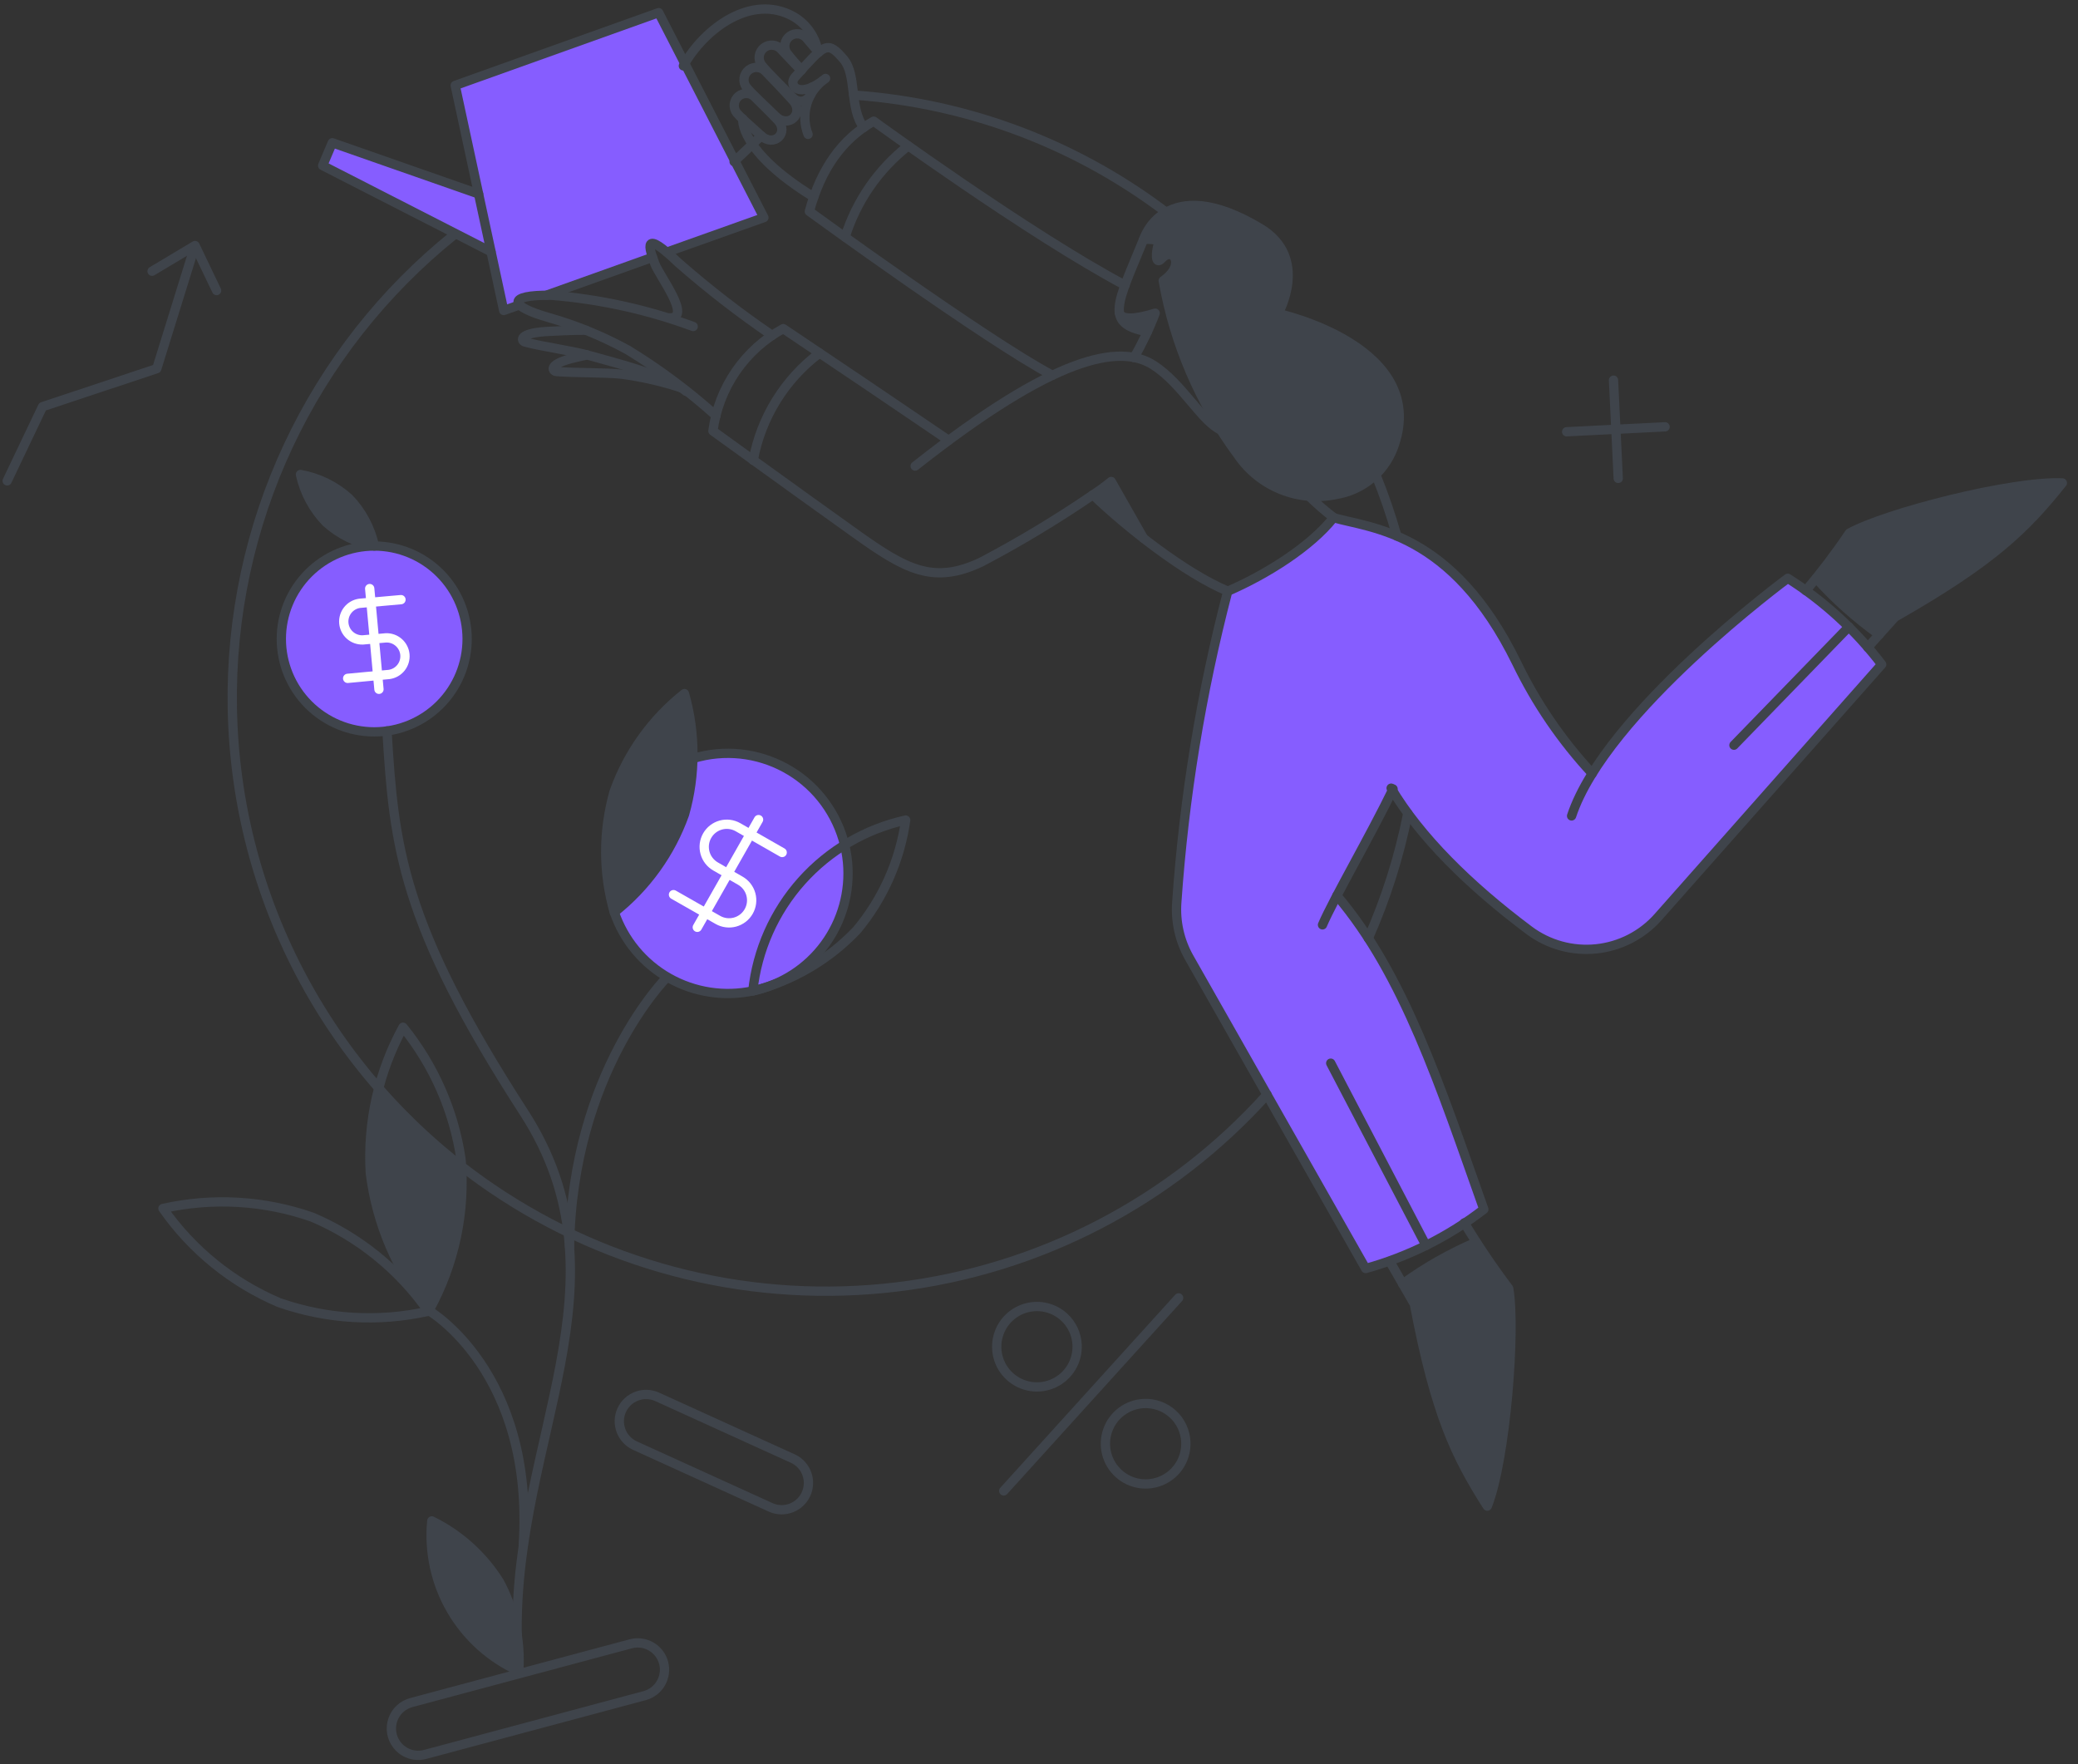 <svg width="172" height="146" viewBox="0 0 172 146" fill="none" xmlns="http://www.w3.org/2000/svg">
<rect x="0" y="0" width="172" height="146" fill="#333333" stroke="none"/>
<path d="M147.978 47.879C147.978 47.879 136.649 56.231 131.801 64.04C129.262 61.308 127.146 58.212 125.524 54.854C120.165 43.915 113.378 43.75 110.383 42.86C108.462 45.278 104.838 47.556 101.624 48.95C99.42 57.379 98.008 65.996 97.404 74.687C97.29 76.261 97.639 77.834 98.408 79.212L113.038 105.003C116.584 104.018 119.906 102.354 122.819 100.103C119.219 89.967 116.223 80.591 110.665 74.027C111.773 71.874 113.31 69.054 115.13 65.247C117.529 69.277 121.56 73.277 126.561 77.019C128.154 78.206 130.135 78.751 132.11 78.546C134.086 78.341 135.913 77.402 137.228 75.913L155.752 54.99C153.616 52.165 150.981 49.755 147.978 47.879Z" fill="#865DFF"/>
<path d="M38.665 52.88C38.666 53.89 38.467 54.89 38.08 55.823C37.694 56.755 37.128 57.603 36.414 58.317C35.7 59.031 34.853 59.598 33.92 59.984C32.987 60.371 31.987 60.57 30.977 60.57C29.968 60.57 28.968 60.371 28.035 59.985C27.102 59.599 26.255 59.032 25.541 58.318C24.826 57.605 24.26 56.757 23.873 55.824C23.487 54.891 23.288 53.892 23.288 52.882C23.288 50.843 24.097 48.887 25.539 47.445C26.981 46.003 28.936 45.193 30.976 45.192C33.015 45.192 34.971 46.002 36.413 47.444C37.855 48.885 38.665 50.841 38.665 52.88Z" fill="#865DFF"/>
<path d="M55.2 20.865L63.229 17.99L54.519 1.047L37.696 7.07L39.625 16.072L27.506 11.815L26.706 13.704L40.654 20.868L41.697 25.718L43.025 25.242C42.599 24.782 43.262 24.459 45.219 24.442L54.03 21.295C53.686 20.286 53.6 19.522 55.2 20.865Z" fill="#865DFF"/>
<path fill-rule="evenodd" clip-rule="evenodd" d="M50.848 75.499C53.507 73.395 55.522 70.585 56.662 67.391C57.091 65.883 57.32 64.333 57.352 62.78C57.997 62.583 58.661 62.452 59.334 62.389C61.959 62.148 64.573 62.958 66.601 64.642C68.629 66.326 69.906 68.746 70.152 71.371C70.376 73.794 69.704 76.214 68.263 78.174C66.822 80.135 64.712 81.498 62.333 82.007C59.954 82.516 57.471 82.134 55.354 80.935C53.237 79.736 51.634 77.802 50.848 75.499ZM50.796 75.345C50.631 74.749 50.496 74.144 50.393 73.535C50.471 74.149 50.605 74.755 50.796 75.345Z" fill="#865DFF"/>
<path d="M41.339 130.927C39.978 128.757 38.04 127.008 35.742 125.875C35.491 128.438 36.051 131.014 37.342 133.242C38.633 135.47 40.59 137.237 42.939 138.293C43.106 135.736 42.552 133.184 41.339 130.927Z" fill="#3F444B"/>
<path d="M56.662 67.391C55.521 70.588 53.504 73.399 50.842 75.505C49.905 72.243 49.902 68.783 50.832 65.519C51.972 62.322 53.989 59.51 56.652 57.405C57.586 60.667 57.59 64.126 56.662 67.391Z" fill="#3F444B"/>
<path d="M26.978 43.218C25.923 42.123 25.192 40.757 24.869 39.271C26.366 39.539 27.757 40.222 28.884 41.241C29.939 42.336 30.669 43.702 30.993 45.188C29.497 44.92 28.106 44.237 26.978 43.218Z" fill="#3F444B"/>
<path d="M38.223 96.552C35.727 94.62 33.425 92.449 31.35 90.071C30.702 92.353 30.466 94.731 30.652 97.096C31.173 101.268 32.852 105.211 35.501 108.477C37.49 104.829 38.432 100.702 38.223 96.552Z" fill="#3F444B"/>
<path d="M92.659 25.883C92.76 26.717 93.44 27.176 94.972 27.449C95.211 26.938 95.432 26.428 95.635 25.917C94.138 26.377 92.846 26.547 92.659 25.883Z" fill="#3F444B"/>
<path d="M105.791 25.951C105.791 25.951 108.428 21.359 104.311 18.892C96.384 14.146 94.648 19.828 94.648 19.828C95.087 19.774 95.533 19.81 95.959 19.93C95.635 20.814 95.6 22.022 96.146 21.409C97.116 20.355 98.153 21.937 96.282 23.23C97.193 28.455 99.313 33.395 102.473 37.656C103.354 38.943 104.596 39.94 106.044 40.522C107.491 41.103 109.078 41.242 110.605 40.921C111.642 40.75 112.618 40.314 113.437 39.655C114.257 38.996 114.892 38.137 115.283 37.16C118.566 28.725 105.791 25.951 105.791 25.951Z" fill="#3F444B"/>
<path d="M91.978 39.85C91.492 40.244 90.985 40.612 90.461 40.954C90.461 40.954 92.232 42.655 94.648 44.545L91.978 39.85Z" fill="#3F444B"/>
<path d="M124.877 106.635C123.585 104.781 122.817 103.795 122.191 102.809C120.044 103.726 118.006 104.878 116.114 106.245L117.066 107.928C118.819 117.131 120.502 120.567 123.106 124.65C124.639 120.754 125.473 110.037 124.877 106.635Z" fill="#3F444B"/>
<path d="M153.116 44.102C151.789 45.923 151.074 46.96 150.36 47.863C151.914 49.6 153.654 51.162 155.548 52.52L156.875 51.075C165.008 46.433 167.729 43.728 170.739 39.956C166.555 39.764 156.143 42.436 153.116 44.102Z" fill="#3F444B"/>
<path d="M70.662 7.869C80.296 8.537 89.509 12.074 97.115 18.024" stroke="#3F444B" stroke-width="0.769" stroke-linecap="round" stroke-linejoin="round"/>
<path d="M104.872 90.594C96.927 99.426 86.05 105.079 74.256 106.508C62.462 107.936 50.55 105.043 40.725 98.364C34.214 93.937 28.863 88.01 25.122 81.083C21.381 74.156 19.36 66.431 19.229 58.559C19.103 51.07 20.692 43.651 23.874 36.87C27.056 30.088 31.747 24.125 37.587 19.434" stroke="#3F444B" stroke-width="0.769" stroke-linecap="round" stroke-linejoin="round"/>
<path d="M116.525 67.323C115.821 70.875 114.726 74.338 113.259 77.648" stroke="#3F444B" stroke-width="0.769" stroke-linecap="round" stroke-linejoin="round"/>
<path d="M113.888 39.305C114.558 40.957 115.137 42.643 115.623 44.358" stroke="#3F444B" stroke-width="0.769" stroke-linecap="round" stroke-linejoin="round"/>
<path d="M75.749 38.573C87.317 29.439 92.658 28.435 95.45 30.204C97.859 31.732 99.473 34.917 101.119 35.625" stroke="#3F444B" stroke-width="0.769" stroke-linecap="round" stroke-linejoin="round"/>
<path d="M108.376 41.092C109.016 41.715 109.692 42.301 110.4 42.843" stroke="#3F444B" stroke-width="0.769" stroke-linecap="round" stroke-linejoin="round"/>
<path d="M94.649 19.828C94.649 19.828 96.384 14.144 104.311 18.892C108.43 21.358 105.791 25.951 105.791 25.951C105.791 25.951 118.554 28.719 115.284 37.162C114.894 38.139 114.258 38.998 113.439 39.657C112.619 40.316 111.643 40.752 110.605 40.923C109.079 41.245 107.492 41.106 106.044 40.524C104.597 39.943 103.354 38.945 102.474 37.657C99.315 33.397 97.195 28.457 96.283 23.232C98.153 21.939 97.107 20.348 96.147 21.411C95.597 22.019 95.636 20.817 95.96 19.932C95.534 19.811 95.088 19.776 94.649 19.828Z" stroke="#3F444B" stroke-width="0.769" stroke-linecap="round" stroke-linejoin="round"/>
<path d="M94.972 27.449C91.366 26.802 92.488 25.135 94.648 19.828" stroke="#3F444B" stroke-width="0.769" stroke-linecap="round" stroke-linejoin="round"/>
<path d="M93.866 29.592C94.55 28.418 95.136 27.19 95.618 25.92C94.121 26.38 92.828 26.547 92.641 25.869" stroke="#3F444B" stroke-width="0.769" stroke-linecap="round" stroke-linejoin="round"/>
<path d="M87.1 31.055C81.637 28.163 66.992 17.497 66.992 17.497C67.928 14.027 69.678 11.509 72.317 10.029C72.317 10.029 85.279 19.453 93.121 23.604" stroke="#3F444B" stroke-width="0.769" stroke-linecap="round" stroke-linejoin="round"/>
<path d="M115.146 65.23C117.546 69.259 121.576 73.26 126.578 77.002C128.171 78.189 130.151 78.734 132.127 78.529C134.102 78.324 135.929 77.384 137.244 75.896L155.752 54.99C153.603 52.172 150.971 49.759 147.978 47.861C147.978 47.861 132.923 58.953 130.083 67.527" stroke="#3F444B" stroke-width="0.769" stroke-linecap="round" stroke-linejoin="round"/>
<path d="M110.656 74.127C116.235 80.693 119.213 89.93 122.819 100.086C119.906 102.337 116.584 104.001 113.038 104.986L98.408 79.213C97.639 77.835 97.29 76.262 97.404 74.688C98.007 65.991 99.419 57.369 101.623 48.934C104.838 47.538 108.462 45.262 110.383 42.844C113.378 43.729 120.165 43.899 125.524 54.837C127.144 58.192 129.257 61.286 131.792 64.016" stroke="#3F444B" stroke-width="0.769" stroke-linecap="round" stroke-linejoin="round"/>
<path d="M109.465 76.543C110.4 74.365 113.388 69.245 115.306 65.296" stroke="#3F444B" stroke-width="0.769" stroke-linecap="round" stroke-linejoin="round"/>
<path d="M90.461 40.954C90.985 40.612 91.492 40.243 91.978 39.849L94.648 44.545" stroke="#3F444B" stroke-width="0.769" stroke-linecap="round" stroke-linejoin="round"/>
<path d="M101.64 48.934C98.083 47.453 93.26 43.639 90.461 40.954C87.498 42.98 84.42 44.834 81.244 46.506C77.246 48.411 74.97 47.133 70.782 44.141C65.937 40.682 59.01 35.669 59.01 35.669C59.244 33.899 59.894 32.208 60.905 30.736C61.917 29.264 63.262 28.051 64.831 27.198C69.4 30.258 73.957 33.336 78.503 36.431" stroke="#3F444B" stroke-width="0.769" stroke-linecap="round" stroke-linejoin="round"/>
<path d="M64.199 9.621C65.273 10.675 66.599 9.398 65.627 8.311C64.9 7.508 64.157 6.72 63.399 5.947C63.227 5.741 62.982 5.611 62.715 5.583C62.449 5.555 62.182 5.633 61.971 5.799C61.761 5.965 61.623 6.206 61.588 6.472C61.553 6.738 61.623 7.007 61.783 7.222C62.251 7.791 63.212 8.651 64.199 9.621Z" stroke="#3F444B" stroke-width="0.769" stroke-linecap="round" stroke-linejoin="round"/>
<path d="M67.757 4.33C67.398 3.905 67.13 3.595 66.787 3.19C66.624 2.98 66.385 2.841 66.121 2.804C65.857 2.767 65.589 2.835 65.374 2.992C65.159 3.149 65.014 3.384 64.97 3.647C64.926 3.91 64.986 4.179 65.137 4.398C65.512 4.885 65.916 5.348 66.35 5.781" stroke="#3F444B" stroke-width="0.769" stroke-linecap="round" stroke-linejoin="round"/>
<path d="M66.308 5.828C65.933 5.419 65.048 4.518 64.675 4.109C64.504 3.903 64.26 3.771 63.993 3.74C63.727 3.71 63.459 3.784 63.245 3.946C63.032 4.109 62.89 4.348 62.849 4.613C62.808 4.878 62.871 5.149 63.025 5.368C63.48 5.949 64.595 7.029 65.576 8.039C66.398 8.885 67.311 8.005 67.226 7.205" stroke="#3F444B" stroke-width="0.769" stroke-linecap="round" stroke-linejoin="round"/>
<path d="M61.476 9.825C61.476 9.825 61.138 12.488 67.355 16.308" stroke="#3F444B" stroke-width="0.769" stroke-linecap="round" stroke-linejoin="round"/>
<path d="M56.563 5.453C58.246 2.425 62.165 -0.566 65.646 1.354C66.195 1.665 66.666 2.095 67.025 2.614C67.385 3.132 67.623 3.725 67.722 4.347" stroke="#3F444B" stroke-width="0.769" stroke-linecap="round" stroke-linejoin="round"/>
<path d="M40.638 20.831L26.706 13.704L27.506 11.815L39.617 16.051" stroke="#3F444B" stroke-width="0.769" stroke-linecap="round" stroke-linejoin="round"/>
<path d="M45.214 24.438L54.011 21.296" stroke="#3F444B" stroke-width="0.769" stroke-linecap="round" stroke-linejoin="round"/>
<path d="M55.2 20.865L63.229 18.007L54.519 1.047L37.678 7.069L41.693 25.696L43.003 25.237" stroke="#3F444B" stroke-width="0.769" stroke-linecap="round" stroke-linejoin="round"/>
<path d="M0.594 39.798L3.52 33.658L12.978 30.51L16.126 20.372" stroke="#3F444B" stroke-width="0.769" stroke-linecap="round" stroke-linejoin="round"/>
<path d="M12.587 22.447L16.143 20.321L17.928 24.047" stroke="#3F444B" stroke-width="0.769" stroke-linecap="round" stroke-linejoin="round"/>
<path d="M115.027 104.39L117.069 107.928C118.822 117.131 120.505 120.567 123.108 124.65C124.639 120.771 125.473 110.037 124.877 106.635C123.56 104.891 122.335 103.08 121.206 101.208" stroke="#3F444B" stroke-width="0.769" stroke-linecap="round" stroke-linejoin="round"/>
<path d="M122.186 102.809C120.037 103.728 117.997 104.883 116.104 106.254" stroke="#3F444B" stroke-width="0.769" stroke-linecap="round" stroke-linejoin="round"/>
<path d="M153.031 51.876L143.521 61.675" stroke="#3F444B" stroke-width="0.769" stroke-linecap="round" stroke-linejoin="round"/>
<path d="M150.326 47.861C151.892 49.599 153.643 51.16 155.548 52.518" stroke="#3F444B" stroke-width="0.769" stroke-linecap="round" stroke-linejoin="round"/>
<path d="M154.596 53.578L156.841 51.077C164.972 46.45 167.694 43.745 170.705 39.969C166.52 39.782 156.108 42.453 153.082 44.119C151.967 45.771 150.763 47.361 149.475 48.883" stroke="#3F444B" stroke-width="0.769" stroke-linecap="round" stroke-linejoin="round"/>
<path d="M118.032 103.076L110.146 87.991" stroke="#3F444B" stroke-width="0.769" stroke-linecap="round" stroke-linejoin="round"/>
<path d="M59.266 34.404C57.008 32.378 54.571 30.562 51.985 28.978C49.916 27.84 47.724 26.939 45.452 26.292C42.12 25.349 41.863 24.389 45.64 24.438C49.651 24.76 53.601 25.63 57.377 27.023" stroke="#3F444B" stroke-width="0.769" stroke-linecap="round" stroke-linejoin="round"/>
<path d="M55.387 26.309C57.343 26.394 54.602 22.873 54.213 21.852C53.683 20.458 53.164 18.887 56.136 21.733C58.601 23.896 61.196 25.908 63.906 27.755" stroke="#3F444B" stroke-width="0.769" stroke-linecap="round" stroke-linejoin="round"/>
<path d="M48.497 27.329C47.629 27.312 45.827 27.401 45.299 27.432C42.902 27.569 43.103 28.218 43.479 28.316C44.955 28.704 47.407 29.033 48.769 29.421C50.962 30.043 55.251 31.106 56.781 32.382" stroke="#3F444B" stroke-width="0.769" stroke-linecap="round" stroke-linejoin="round"/>
<path d="M48.606 29.377C48.211 29.459 47.898 29.525 47.711 29.575C45.364 30.085 45.67 30.716 46.061 30.749C47.592 30.875 50.059 30.814 51.471 30.97C53.175 31.198 54.854 31.586 56.486 32.127" stroke="#3F444B" stroke-width="0.769" stroke-linecap="round" stroke-linejoin="round"/>
<path d="M38.665 52.88C38.666 54.919 37.856 56.876 36.414 58.318C34.972 59.76 33.016 60.57 30.977 60.571C28.937 60.571 26.981 59.761 25.539 58.319C24.097 56.877 23.286 54.921 23.286 52.882C23.286 51.872 23.485 50.872 23.871 49.939C24.258 49.006 24.824 48.158 25.538 47.444C26.252 46.73 27.099 46.163 28.032 45.777C28.965 45.39 29.965 45.191 30.975 45.191C33.014 45.191 34.97 46.001 36.413 47.443C37.127 48.157 37.693 49.005 38.08 49.937C38.466 50.87 38.665 51.87 38.665 52.88Z" stroke="#3F444B" stroke-width="0.769" stroke-linecap="round" stroke-linejoin="round"/>
<path d="M57.41 62.762C58.037 62.575 58.682 62.45 59.334 62.389C61.959 62.148 64.572 62.959 66.601 64.642C68.629 66.326 69.906 68.746 70.152 71.371C70.376 73.793 69.704 76.213 68.263 78.173C66.823 80.132 64.714 81.496 62.335 82.005C59.957 82.514 57.474 82.134 55.358 80.936C53.241 79.738 51.637 77.805 50.85 75.504" stroke="#3F444B" stroke-width="0.769" stroke-linecap="round" stroke-linejoin="round"/>
<path d="M25.838 100.733C29.709 102.377 33.04 105.077 35.45 108.524C31.347 109.443 27.069 109.194 23.1 107.807C19.229 106.162 15.899 103.463 13.488 100.016C17.591 99.097 21.869 99.345 25.838 100.733Z" stroke="#3F444B" stroke-width="0.769" stroke-linecap="round" stroke-linejoin="round"/>
<path d="M41.339 130.927C42.554 133.183 43.109 135.736 42.939 138.293C40.591 137.236 38.633 135.469 37.343 133.242C36.051 131.014 35.492 128.437 35.742 125.875C38.042 127.006 39.98 128.755 41.339 130.927Z" stroke="#3F444B" stroke-width="0.769" stroke-linecap="round" stroke-linejoin="round"/>
<path d="M70.918 76.985C68.579 79.439 65.596 81.185 62.31 82.02C62.672 78.633 64.088 75.446 66.359 72.907C68.63 70.368 71.641 68.607 74.966 67.871C74.491 71.227 73.089 74.383 70.918 76.985Z" stroke="#3F444B" stroke-width="0.769" stroke-linecap="round" stroke-linejoin="round"/>
<path d="M56.662 67.391C55.521 70.587 53.504 73.399 50.842 75.505C49.905 72.242 49.902 68.783 50.832 65.519C51.972 62.322 53.989 59.51 56.652 57.405C57.586 60.667 57.59 64.126 56.662 67.391Z" stroke="#3F444B" stroke-width="0.769" stroke-linecap="round" stroke-linejoin="round"/>
<path d="M26.978 43.218C25.923 42.123 25.192 40.757 24.869 39.271C26.366 39.539 27.757 40.221 28.884 41.241C29.939 42.336 30.669 43.702 30.993 45.188C29.497 44.92 28.106 44.237 26.978 43.218Z" stroke="#3F444B" stroke-width="0.769" stroke-linecap="round" stroke-linejoin="round"/>
<path d="M32.032 60.497C32.609 70.05 33.226 76.397 43.377 92.09C52.437 106.105 42.558 119.091 42.804 135.295" stroke="#3F444B" stroke-width="0.769" stroke-linecap="round" stroke-linejoin="round"/>
<path d="M55.2 80.881C55.2 80.881 47.36 88.721 47.14 103.179" stroke="#3F444B" stroke-width="0.769" stroke-linecap="round" stroke-linejoin="round"/>
<path d="M35.501 108.473C35.501 108.473 44.261 113.559 43.309 127.916" stroke="#3F444B" stroke-width="0.769" stroke-linecap="round" stroke-linejoin="round"/>
<path d="M54.928 137.612C54.774 137.044 54.401 136.56 53.89 136.267C53.38 135.973 52.774 135.895 52.205 136.048L34.038 140.912C33.685 141.007 33.361 141.187 33.095 141.437C32.829 141.687 32.628 141.999 32.511 142.345C32.394 142.691 32.364 143.061 32.425 143.421C32.485 143.782 32.633 144.122 32.856 144.411C33.034 144.642 33.256 144.836 33.509 144.982C33.762 145.127 34.041 145.221 34.33 145.258C34.62 145.296 34.912 145.276 35.194 145.2L53.362 140.335C53.931 140.18 54.414 139.807 54.708 139.297C55.001 138.787 55.08 138.181 54.928 137.612Z" stroke="#3F444B" stroke-width="0.769" stroke-linecap="round" stroke-linejoin="round"/>
<path d="M33.19 49.628L29.753 49.934C29.369 49.99 29.021 50.192 28.78 50.497C28.54 50.802 28.425 51.188 28.459 51.574C28.494 51.961 28.674 52.321 28.965 52.578C29.256 52.836 29.634 52.973 30.022 52.962L31.945 52.791C32.334 52.777 32.714 52.913 33.007 53.172C33.299 53.43 33.481 53.79 33.516 54.178C33.55 54.567 33.434 54.953 33.192 55.259C32.95 55.564 32.599 55.765 32.213 55.82L28.777 56.143" stroke="white" stroke-width="0.769" stroke-linecap="round" stroke-linejoin="round"/>
<path d="M30.601 48.712L31.367 57.048" stroke="white" stroke-width="0.769" stroke-linecap="round" stroke-linejoin="round"/>
<path d="M64.743 70.555L61.085 68.463C60.654 68.217 60.144 68.152 59.665 68.283C59.187 68.414 58.78 68.729 58.534 69.16C58.288 69.591 58.224 70.102 58.354 70.58C58.485 71.059 58.801 71.466 59.231 71.712L61.272 72.885C61.486 73.007 61.673 73.169 61.824 73.364C61.975 73.558 62.086 73.779 62.15 74.016C62.215 74.253 62.233 74.501 62.202 74.745C62.171 74.988 62.092 75.224 61.97 75.437C61.848 75.65 61.686 75.837 61.492 75.988C61.297 76.138 61.076 76.249 60.839 76.314C60.602 76.379 60.355 76.396 60.111 76.365C59.867 76.335 59.632 76.256 59.419 76.134L55.747 74.043" stroke="white" stroke-width="0.769" stroke-linecap="round" stroke-linejoin="round"/>
<path d="M62.787 67.833L57.717 76.747" stroke="white" stroke-width="0.769" stroke-linecap="round" stroke-linejoin="round"/>
<path d="M63.859 124.786C64.388 125.002 64.981 125.005 65.513 124.795C66.045 124.585 66.475 124.178 66.714 123.658C66.953 123.139 66.982 122.547 66.796 122.006C66.609 121.465 66.221 121.018 65.712 120.756L54.383 115.602C53.85 115.363 53.244 115.345 52.698 115.551C52.151 115.756 51.708 116.169 51.464 116.7C51.219 117.23 51.194 117.835 51.394 118.384C51.593 118.933 52.001 119.381 52.529 119.631L63.859 124.786Z" stroke="#3F444B" stroke-width="0.769" stroke-linecap="round" stroke-linejoin="round"/>
<path d="M89.154 111.296C89.186 111.954 89.022 112.606 88.683 113.171C88.344 113.736 87.846 114.187 87.25 114.468C86.654 114.749 85.989 114.847 85.338 114.75C84.687 114.653 84.079 114.366 83.591 113.923C83.103 113.481 82.757 112.904 82.597 112.265C82.438 111.626 82.471 110.954 82.694 110.334C82.879 109.819 83.188 109.357 83.594 108.99C84 108.623 84.49 108.361 85.021 108.229C85.552 108.096 86.108 108.096 86.639 108.229C87.17 108.362 87.66 108.624 88.066 108.992C88.39 109.285 88.653 109.64 88.84 110.035C89.026 110.431 89.133 110.859 89.154 111.296Z" stroke="#3F444B" stroke-width="0.769" stroke-linecap="round" stroke-linejoin="round"/>
<path d="M98.153 119.325C98.185 119.983 98.022 120.636 97.683 121.2C97.344 121.765 96.845 122.216 96.249 122.497C95.653 122.779 94.988 122.878 94.337 122.781C93.685 122.684 93.077 122.395 92.59 121.952C92.102 121.51 91.756 120.933 91.596 120.294C91.436 119.655 91.469 118.983 91.692 118.363C91.914 117.743 92.315 117.203 92.844 116.811C93.374 116.419 94.008 116.193 94.665 116.161C95.102 116.139 95.539 116.204 95.951 116.351C96.363 116.498 96.742 116.725 97.066 117.019C97.39 117.313 97.653 117.668 97.839 118.064C98.026 118.459 98.132 118.888 98.153 119.325Z" stroke="#3F444B" stroke-width="0.769" stroke-linecap="round" stroke-linejoin="round"/>
<path d="M83.081 123.391L97.557 107.418" stroke="#3F444B" stroke-width="0.769" stroke-linecap="round" stroke-linejoin="round"/>
<path d="M133.553 31.463L133.944 39.594" stroke="#3F444B" stroke-width="0.769" stroke-linecap="round" stroke-linejoin="round"/>
<path d="M137.822 35.325L129.674 35.733" stroke="#3F444B" stroke-width="0.769" stroke-linecap="round" stroke-linejoin="round"/>
<path d="M71.496 10.557C70.288 8.992 70.938 6.216 69.83 4.909C68.455 3.29 68.257 3.662 65.8 6.389C65.204 7.051 66.14 8.294 68.335 6.491C67.603 6.983 67.061 7.71 66.797 8.552C66.534 9.393 66.565 10.3 66.886 11.121" stroke="#3F444B" stroke-width="0.769" stroke-linecap="round" stroke-linejoin="round"/>
<path d="M60.763 13.38L63.008 11.237" stroke="#3F444B" stroke-width="0.769" stroke-linecap="round" stroke-linejoin="round"/>
<path d="M63.01 11.237C64.08 12.222 65.339 10.969 64.372 9.944C63.655 9.182 63.112 8.668 62.517 8.073C62.345 7.878 62.105 7.758 61.846 7.738C61.587 7.718 61.331 7.8 61.131 7.966C60.932 8.133 60.805 8.37 60.778 8.628C60.751 8.886 60.826 9.145 60.987 9.349C61.435 9.867 62.018 10.321 63.01 11.237Z" stroke="#3F444B" stroke-width="0.769" stroke-linecap="round" stroke-linejoin="round"/>
<path d="M38.158 95.925C37.562 91.925 35.904 88.158 33.358 85.017C31.338 88.706 30.4 92.891 30.652 97.089C31.173 101.261 32.852 105.204 35.501 108.47C37.619 104.647 38.545 100.278 38.158 95.925Z" stroke="#3F444B" stroke-width="0.769" stroke-linecap="round" stroke-linejoin="round"/>
<path d="M62.344 38.098C62.995 34.553 64.957 31.383 67.839 29.218" stroke="#3F444B" stroke-width="0.769" stroke-linecap="round" stroke-linejoin="round"/>
<path d="M69.949 19.628C70.885 16.64 72.706 14.006 75.171 12.075" stroke="#3F444B" stroke-width="0.769" stroke-linecap="round" stroke-linejoin="round"/>
</svg>
